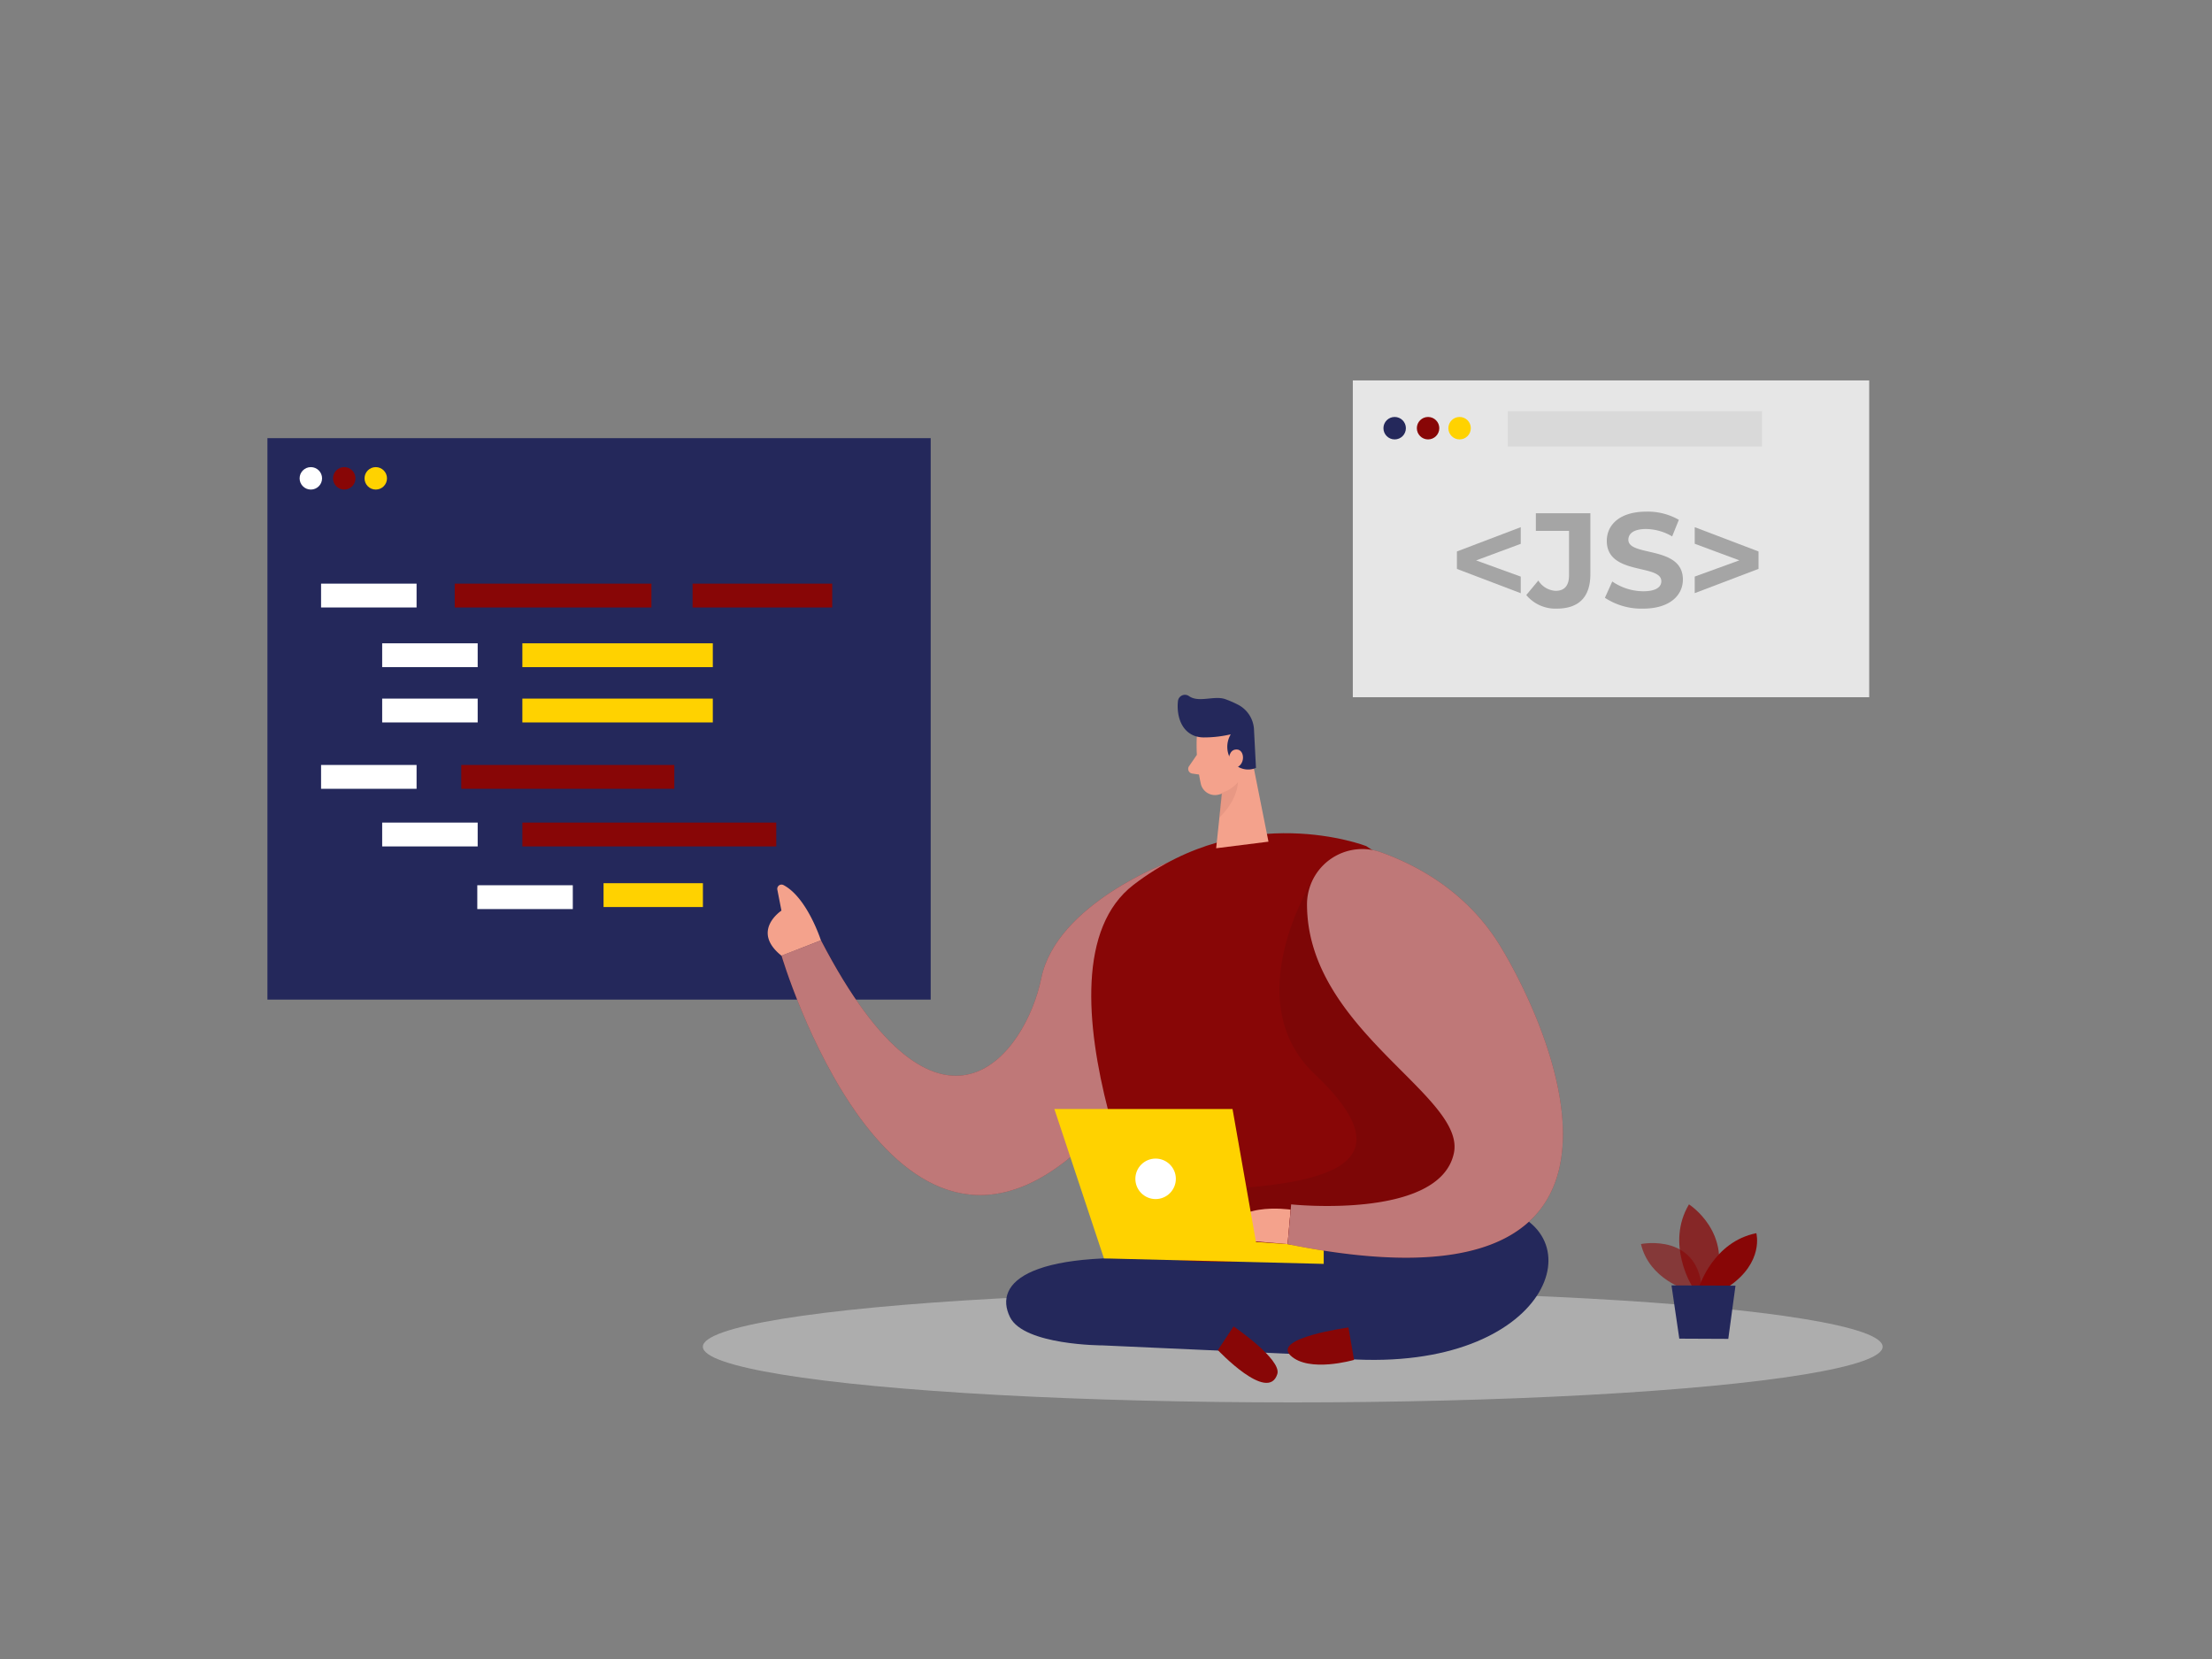 <svg id="Layer_1" data-name="Layer 1" xmlns="http://www.w3.org/2000/svg" viewBox="0 0 400 300"><rect x="0" y="0" width="400" height="300" fill="#808080" stroke="none"/><rect x="48.36" y="79.23" width="119.94" height="101.53" fill="#24285b"/><rect x="83.41" y="138.33" width="38.53" height="4.31" fill="#880606"/><rect x="94.46" y="126.33" width="34.44" height="4.31" fill="#ffd200"/><rect x="109.14" y="159.71" width="17.97" height="4.31" fill="#ffd200"/><rect x="94.46" y="148.75" width="45.91" height="4.31" fill="#880606"/><rect x="69.11" y="148.75" width="17.27" height="4.31" fill="#fff"/><rect x="86.31" y="160.08" width="17.27" height="4.31" fill="#fff"/><rect x="58.06" y="138.33" width="17.27" height="4.31" fill="#fff"/><circle cx="56.21" cy="86.5" r="2.03" fill="#fff"/><circle cx="62.25" cy="86.5" r="2.03" fill="#880606"/><circle cx="67.95" cy="86.5" r="2.03" fill="#ffd200"/><rect x="58.06" y="105.54" width="17.27" height="4.31" fill="#fff"/><rect x="69.11" y="116.33" width="17.27" height="4.31" fill="#fff"/><rect x="94.46" y="116.33" width="34.44" height="4.31" fill="#ffd200"/><rect x="69.11" y="126.33" width="17.27" height="4.31" fill="#fff"/><rect x="82.23" y="105.54" width="35.57" height="4.31" fill="#880606"/><rect x="125.24" y="105.54" width="25.25" height="4.31" fill="#880606"/><path d="M211.29,155.92s-20.27,7.54-23,21-18.13,34.88-39.83-6.87l-7.14,2.75s19.78,67,54.66,34.33S211.29,155.92,211.29,155.92Z" fill="#880606"/><path d="M211.29,155.92s-20.27,7.54-23,21-18.13,34.88-39.83-6.87l-7.14,2.75s19.78,67,54.66,34.33S211.29,155.92,211.29,155.92Z" fill="#fff" opacity="0.46"/><ellipse cx="233.77" cy="243.53" rx="106.67" ry="10.07" fill="#e6e6e6" opacity="0.45"/><path d="M247.06,153s-21.88-8.51-42.08,7,6,70.1,6,70.1l37.81,1.26S298.37,185.89,247.06,153Z" fill="#880606"/><path d="M237.38,159.12s-13.77,21.74.34,35.1c20,18.95-3.36,20.56-26.74,21.24L235.38,234l30.51-16.77-3.45-21.9Z" opacity="0.08"/><path d="M216.6,228.09c14.52.48,18.26-.6,31.67-6.17,8.14-3.39,17.8-5.78,25.2-2.72,15.65,6.47,3.16,31.91-37,25.76l-37.08-1.67s-14.23,0-16.75-5.11c-3.07-6.23,3.36-12.7,33-10.12Z" fill="#24285b"/><path d="M216.42,133.18a32.42,32.42,0,0,0,.76,8.7,2.64,2.64,0,0,0,3.3,1.78,5.82,5.82,0,0,0,4.39-4.56l1.4-4.66a4.72,4.72,0,0,0-2.28-5C220.94,127.46,216.41,130,216.42,133.18Z" fill="#f4a28c"/><polygon points="226.01 135.29 229.38 152.2 219.92 153.39 221.27 140.61 226.01 135.29" fill="#f4a28c"/><path d="M217.73,133.35a21.2,21.2,0,0,0,4.83-.56,4.39,4.39,0,0,0,.19,4.81,3.58,3.58,0,0,0,4.37,1.26l-.35-6.76a5.35,5.35,0,0,0-2.9-4.67,18.38,18.38,0,0,0-2.3-1c-2-.71-4.77.7-6.56-.55a1.27,1.27,0,0,0-2,.91c-.23,2.07.26,5.29,3.09,6.31A5.12,5.12,0,0,0,217.73,133.35Z" fill="#24285b"/><path d="M222.18,137.46s0-2,1.49-1.93,1.6,3-.46,3.38Z" fill="#f4a28c"/><path d="M216.43,136.5,215,138.58a.85.85,0,0,0,.58,1.3l2,.3Z" fill="#f4a28c"/><path d="M233.39,218.74s-11.51-1.72-11.15,5.33l10.6.91Z" fill="#f4a28c"/><path d="M220.86,143.39a6.24,6.24,0,0,0,3-1.95s0,3.16-3.36,6.4Z" fill="#ce8172" opacity="0.31"/><polygon points="199.63 227.56 190.66 200.54 222.88 200.54 227.12 224.59 239.37 225.42 239.37 228.55 199.63 227.56" fill="#ffd200"/><circle cx="208.97" cy="213.17" r="3.66" fill="#fff"/><path d="M148.45,170.05s-2.48-7.75-6.77-10a.77.77,0,0,0-1.11.84l.74,3.78s-5.59,3.66,0,8.15Z" fill="#f4a28c"/><path d="M243.84,240.05s-13.81,1.87-10.48,5.06,11.5.8,11.5.8Z" fill="#880606"/><path d="M220.23,244.14l2.84-4.28s8.74,5.95,7.91,8.61C229.3,253.78,220.23,244.14,220.23,244.14Z" fill="#880606"/><path d="M236.35,163.51a10,10,0,0,1,13.42-9.37c7,2.51,15.89,7.49,21.73,17.28,11,18.41,30.32,67.49-38.66,53.56l.64-7.19s26.87,2.84,29.43-9.27C265.1,198.1,236.35,186.22,236.35,163.51Z" fill="#880606"/><path d="M236.35,163.51a10,10,0,0,1,13.42-9.37c7,2.51,15.89,7.49,21.73,17.28,11,18.41,30.32,67.49-38.66,53.56l.64-7.19s26.87,2.84,29.43-9.27C265.1,198.1,236.35,186.22,236.35,163.51Z" fill="#fff" opacity="0.46"/><rect x="244.63" y="68.79" width="93.38" height="57.29" fill="#e6e6e6"/><path d="M305.19,233.31s-6.94-1.9-8.45-8.35c0,0,10.76-2.18,11.06,8.92Z" fill="#880606" opacity="0.58"/><path d="M306,232.62s-4.85-7.66-.58-14.83c0,0,8.18,5.19,4.54,14.85Z" fill="#880606" opacity="0.73"/><path d="M307.29,232.63s2.56-8.1,10.31-9.63c0,0,1.45,5.25-5,9.65Z" fill="#880606"/><polygon points="302.26 232.44 303.67 242.07 312.53 242.11 313.83 232.49 302.26 232.44" fill="#24285b"/><path d="M275,98.34l-8.07,3,8.07,2.93v3l-11.54-4.39V99.72L275,95.33Z" fill="#a5a5a5"/><path d="M276,107.6l2.18-2.62a3.9,3.9,0,0,0,3.15,1.86c1.57,0,2.4-.94,2.4-2.81V96h-6V92.81h9.86v11c0,4.19-2.11,6.25-6.11,6.25A6.84,6.84,0,0,1,276,107.6Z" fill="#a5a5a5"/><path d="M290.22,108.1l1.33-2.95a10,10,0,0,0,5.6,1.77c2.32,0,3.27-.78,3.27-1.82,0-3.17-9.86-1-9.86-7.29,0-2.89,2.32-5.29,7.14-5.29A11.29,11.29,0,0,1,303.59,94l-1.21,3a9.55,9.55,0,0,0-4.7-1.34c-2.33,0-3.22.88-3.22,1.94,0,3.13,9.86,1,9.86,7.2,0,2.83-2.35,5.26-7.2,5.26A12,12,0,0,1,290.22,108.1Z" fill="#a5a5a5"/><path d="M318,99.72v3.15l-11.54,4.39v-3l8.07-2.93-8.07-3v-3Z" fill="#a5a5a5"/><circle cx="252.2" cy="77.43" r="2.03" fill="#24285b"/><circle cx="258.24" cy="77.43" r="2.03" fill="#880606"/><circle cx="263.94" cy="77.43" r="2.03" fill="#ffd200"/><rect x="272.66" y="74.36" width="45.96" height="6.38" fill="#a5a5a5" opacity="0.2"/></svg>